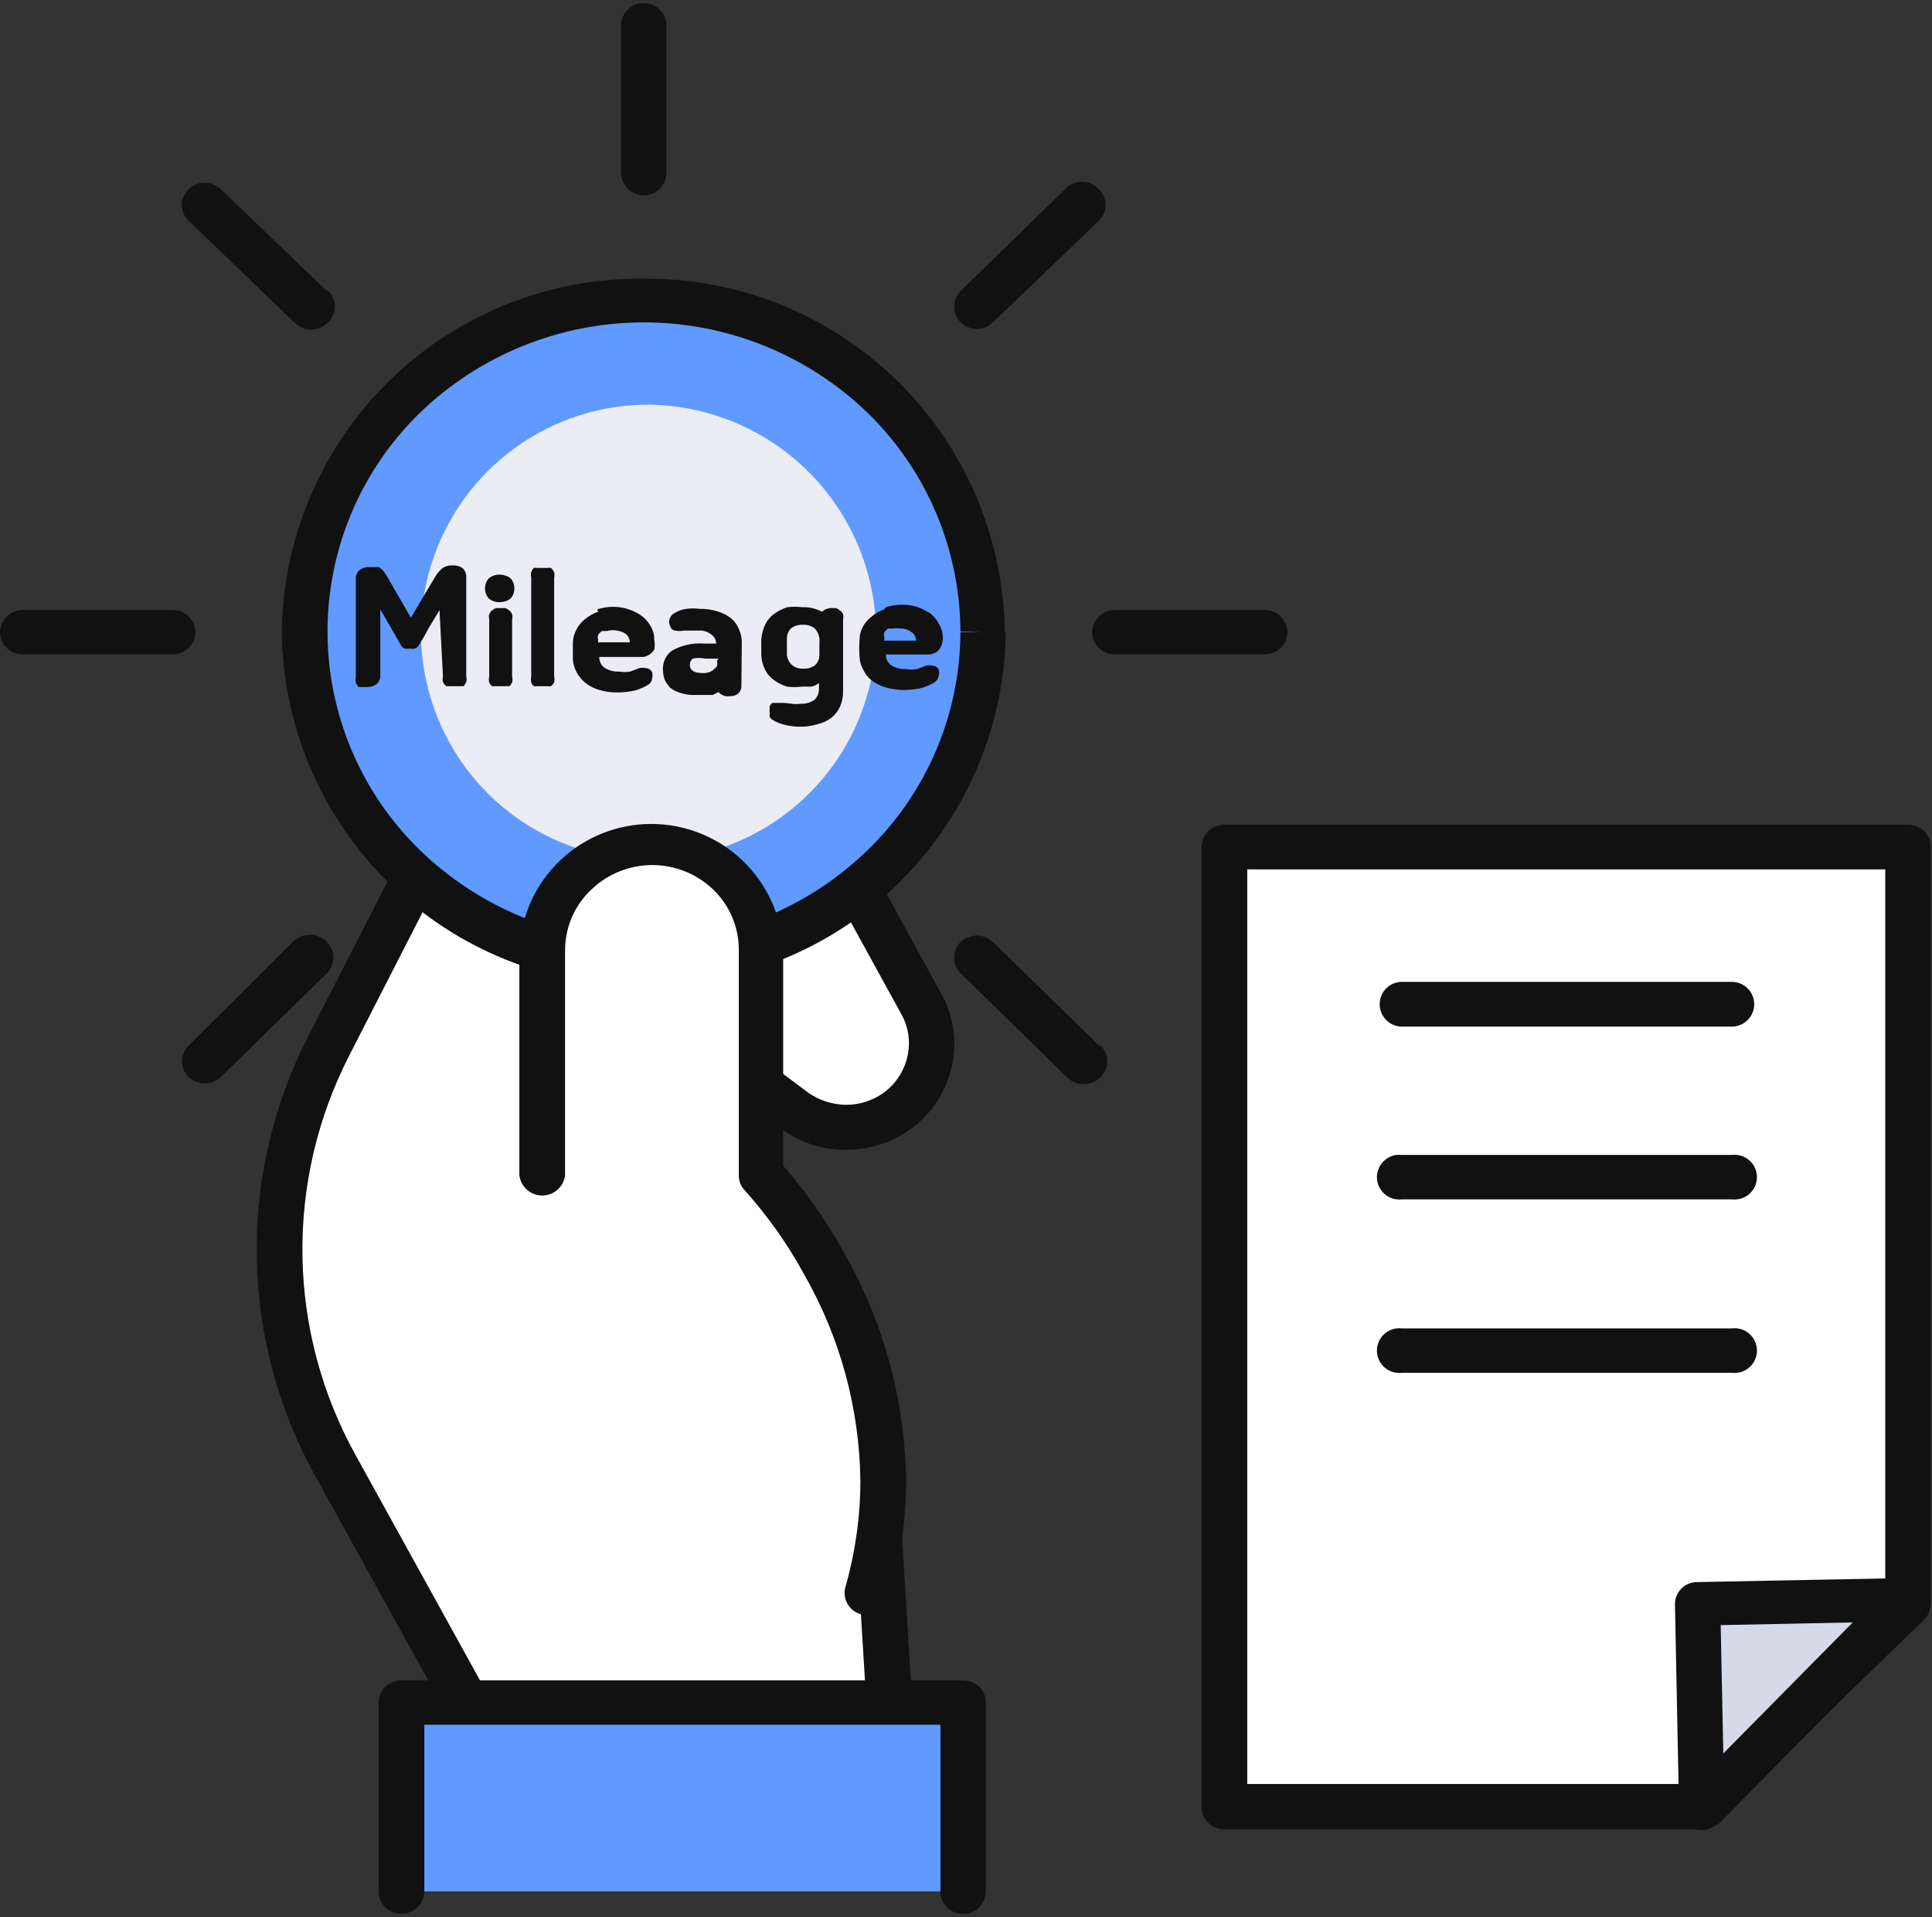 <svg width="125" height="124" viewBox="0 0 125 124" fill="none" xmlns="http://www.w3.org/2000/svg">
<rect x="0" y="0" width="125" height="124" fill="#333333" stroke="none"/>
<g clip-path="url(#clip0_2418_109248)">
<path d="M31.828 111.299L22.692 94.8C20.395 90.658 19.155 86.014 19.082 81.279C19.01 76.543 20.107 71.863 22.275 67.653L29.791 52.929H54.024L60.597 64.936C61.232 66.092 61.415 67.442 61.111 68.725C60.808 70.008 60.039 71.133 58.954 71.882C57.996 72.57 56.846 72.94 55.667 72.94C54.488 72.94 53.338 72.57 52.38 71.882L48.787 69.187L45.961 76.899L57.661 97.407L58.581 112.394L31.828 111.299Z" fill="white"/>
<path d="M32.121 110.62L23.006 94.121C20.822 90.18 19.642 85.762 19.569 81.257C19.497 76.751 20.534 72.298 22.59 68.288L29.711 54.375H52.147L58.326 65.615C58.643 66.185 58.809 66.826 58.808 67.478C58.806 68.114 58.651 68.74 58.358 69.304C58.064 69.868 57.64 70.353 57.121 70.72C56.42 71.208 55.586 71.468 54.733 71.465C53.844 71.452 52.981 71.17 52.257 70.655L48.663 67.96C48.481 67.836 48.273 67.755 48.055 67.722C47.837 67.69 47.615 67.707 47.404 67.772C47.194 67.838 47.001 67.949 46.84 68.099C46.678 68.249 46.553 68.434 46.472 68.639L43.646 76.527C43.577 76.716 43.551 76.919 43.57 77.12C43.589 77.321 43.652 77.515 43.755 77.688L55.302 97.911L56.2 112.57C56.221 112.962 56.396 113.33 56.688 113.593C56.98 113.856 57.364 113.992 57.756 113.972C58.148 113.952 58.517 113.776 58.779 113.485C59.042 113.193 59.179 112.809 59.158 112.416L58.238 97.407C58.221 97.193 58.161 96.985 58.063 96.794L46.56 76.899L48.488 71.487L50.482 72.977C51.709 73.894 53.201 74.386 54.733 74.379C56.205 74.379 57.643 73.928 58.852 73.087C59.742 72.456 60.468 71.622 60.971 70.654C61.474 69.686 61.739 68.612 61.744 67.521C61.747 66.394 61.46 65.285 60.911 64.301L54.338 52.294C54.211 52.064 54.023 51.873 53.795 51.742C53.568 51.61 53.308 51.544 53.045 51.549H28.79C28.52 51.546 28.254 51.619 28.022 51.758C27.79 51.897 27.601 52.097 27.476 52.337L19.96 66.996C17.686 71.413 16.535 76.324 16.612 81.292C16.688 86.261 17.989 91.134 20.399 95.479L29.513 111.956C29.707 112.291 30.023 112.538 30.395 112.645C30.767 112.751 31.166 112.708 31.507 112.526C31.84 112.353 32.091 112.056 32.206 111.699C32.321 111.342 32.29 110.954 32.121 110.62Z" fill="#111111"/>
<path d="M11.174 39.454H1.468C1.082 39.454 0.712 39.606 0.438 39.876C0.163 40.147 0.006 40.515 0 40.9C0.003 41.09 0.043 41.278 0.118 41.452C0.194 41.626 0.303 41.784 0.439 41.916C0.575 42.049 0.736 42.153 0.913 42.223C1.089 42.293 1.278 42.327 1.468 42.324H11.174C11.364 42.327 11.553 42.293 11.729 42.223C11.906 42.153 12.067 42.049 12.203 41.916C12.34 41.784 12.449 41.626 12.524 41.452C12.599 41.278 12.64 41.09 12.642 40.9C12.637 40.515 12.479 40.147 12.205 39.876C11.93 39.606 11.56 39.454 11.174 39.454Z" fill="#111111"/>
<path d="M81.836 39.454H72.13C71.744 39.454 71.374 39.606 71.099 39.876C70.825 40.147 70.667 40.515 70.662 40.9C70.665 41.09 70.705 41.278 70.78 41.452C70.855 41.626 70.964 41.784 71.101 41.916C71.237 42.049 71.398 42.153 71.575 42.223C71.751 42.293 71.94 42.327 72.13 42.324H81.836C82.026 42.327 82.215 42.293 82.391 42.223C82.568 42.153 82.729 42.049 82.865 41.916C83.001 41.784 83.11 41.626 83.186 41.452C83.261 41.278 83.301 41.09 83.304 40.9C83.298 40.515 83.141 40.147 82.866 39.876C82.592 39.606 82.222 39.454 81.836 39.454Z" fill="#111111"/>
<path d="M43.12 11.167V1.658C43.12 1.269 42.965 0.895 42.69 0.62C42.415 0.345 42.041 0.19 41.652 0.19C41.263 0.19 40.889 0.345 40.614 0.62C40.339 0.895 40.184 1.269 40.184 1.658V11.167C40.184 11.557 40.339 11.93 40.614 12.205C40.889 12.481 41.263 12.635 41.652 12.635C42.041 12.635 42.415 12.481 42.69 12.205C42.965 11.93 43.12 11.557 43.12 11.167Z" fill="#111111"/>
<path d="M43.12 80.142V70.677C43.12 70.287 42.965 69.914 42.69 69.638C42.415 69.363 42.041 69.209 41.652 69.209C41.263 69.209 40.889 69.363 40.614 69.638C40.339 69.914 40.184 70.287 40.184 70.677V80.142C40.184 80.531 40.339 80.905 40.614 81.18C40.889 81.455 41.263 81.61 41.652 81.61C42.041 81.61 42.415 81.455 42.69 81.18C42.965 80.905 43.12 80.531 43.12 80.142Z" fill="#111111"/>
<path d="M21.144 18.814L14.286 12.241C14.008 11.969 13.634 11.817 13.245 11.817C12.856 11.817 12.483 11.969 12.204 12.241C12.066 12.372 11.955 12.53 11.88 12.705C11.805 12.88 11.766 13.069 11.766 13.26C11.766 13.45 11.805 13.639 11.88 13.814C11.955 13.99 12.066 14.148 12.204 14.279L19.041 20.852C19.182 21 19.352 21.119 19.54 21.199C19.728 21.28 19.931 21.322 20.136 21.322C20.341 21.322 20.544 21.28 20.732 21.199C20.92 21.119 21.09 21 21.232 20.852C21.367 20.719 21.475 20.561 21.549 20.386C21.623 20.211 21.661 20.023 21.661 19.833C21.661 19.643 21.623 19.455 21.549 19.28C21.475 19.105 21.367 18.947 21.232 18.814" fill="#111111"/>
<path d="M71.1 67.631L64.242 60.926C63.959 60.665 63.587 60.519 63.201 60.519C62.816 60.519 62.444 60.665 62.16 60.926C62.025 61.059 61.917 61.218 61.843 61.392C61.769 61.568 61.731 61.755 61.731 61.945C61.731 62.135 61.769 62.323 61.843 62.498C61.917 62.673 62.025 62.831 62.16 62.964L69.019 69.669C69.161 69.814 69.332 69.93 69.52 70.009C69.708 70.088 69.91 70.129 70.114 70.129C70.318 70.129 70.52 70.088 70.708 70.009C70.896 69.93 71.067 69.814 71.21 69.669C71.345 69.536 71.453 69.378 71.527 69.203C71.601 69.028 71.639 68.84 71.639 68.65C71.639 68.46 71.601 68.272 71.527 68.097C71.453 67.922 71.345 67.764 71.21 67.631" fill="#111111"/>
<path d="M64.242 20.852L71.1 14.279C71.236 14.146 71.344 13.988 71.418 13.813C71.491 13.638 71.529 13.45 71.529 13.26C71.529 13.07 71.491 12.882 71.418 12.707C71.344 12.532 71.236 12.374 71.1 12.241C70.96 12.09 70.791 11.969 70.603 11.886C70.414 11.804 70.21 11.761 70.004 11.761C69.799 11.761 69.595 11.804 69.406 11.886C69.218 11.969 69.049 12.09 68.909 12.241L62.16 18.814C62.025 18.947 61.917 19.105 61.843 19.28C61.769 19.455 61.731 19.643 61.731 19.833C61.731 20.023 61.769 20.211 61.843 20.386C61.917 20.561 62.025 20.719 62.16 20.852C62.439 21.124 62.812 21.276 63.201 21.276C63.59 21.276 63.964 21.124 64.242 20.852Z" fill="#111111"/>
<path d="M14.286 69.669L21.143 62.964C21.279 62.831 21.387 62.673 21.461 62.498C21.535 62.323 21.573 62.135 21.573 61.945C21.573 61.755 21.535 61.568 21.461 61.392C21.387 61.218 21.279 61.059 21.143 60.926C21.001 60.781 20.83 60.665 20.642 60.586C20.454 60.507 20.252 60.466 20.048 60.466C19.844 60.466 19.642 60.507 19.454 60.586C19.266 60.665 19.095 60.781 18.952 60.926L12.204 67.631C12.068 67.764 11.96 67.922 11.886 68.097C11.813 68.272 11.775 68.46 11.775 68.65C11.775 68.84 11.813 69.028 11.886 69.203C11.96 69.378 12.068 69.536 12.204 69.669C12.487 69.93 12.859 70.076 13.245 70.076C13.63 70.076 14.002 69.93 14.286 69.669Z" fill="#111111"/>
<path d="M63.541 40.9C63.472 35.153 61.126 29.667 57.019 25.646C52.912 21.625 47.378 19.397 41.63 19.45C35.883 19.397 30.349 21.625 26.242 25.646C22.134 29.667 19.789 35.153 19.72 40.9C19.795 46.644 22.143 52.123 26.249 56.14C30.356 60.156 35.886 62.381 41.63 62.329C47.374 62.381 52.905 60.156 57.011 56.14C61.118 52.123 63.466 46.644 63.541 40.9Z" fill="#6099FF"/>
<path d="M63.541 40.9H65.009C64.933 34.769 62.43 28.918 58.048 24.63C53.665 20.342 47.761 17.967 41.63 18.025C35.495 17.961 29.585 20.334 25.198 24.622C20.811 28.911 18.305 34.765 18.23 40.9C18.31 47.031 20.819 52.88 25.206 57.164C29.593 61.448 35.499 63.817 41.63 63.753C47.769 63.829 53.686 61.465 58.083 57.179C62.479 52.894 64.993 47.039 65.074 40.9H62.138C62.128 43.53 61.591 46.132 60.56 48.551C59.529 50.971 58.025 53.159 56.135 54.989C52.255 58.755 47.06 60.862 41.652 60.862C36.244 60.862 31.049 58.755 27.169 54.989C25.277 53.151 23.774 50.952 22.747 48.523C21.72 46.093 21.191 43.483 21.191 40.845C21.191 38.208 21.72 35.597 22.747 33.168C23.774 30.739 25.277 28.54 27.169 26.702C31.057 22.951 36.249 20.854 41.652 20.854C47.055 20.854 52.247 22.951 56.135 26.702C58.026 28.544 59.53 30.745 60.561 33.175C61.592 35.605 62.128 38.217 62.138 40.856L63.541 40.9Z" fill="#111111"/>
<path d="M41.63 26.176C38.733 26.241 35.919 27.159 33.541 28.816C31.164 30.472 29.328 32.794 28.264 35.489C27.199 38.185 26.954 41.135 27.559 43.969C28.164 46.803 29.591 49.396 31.663 51.422C33.735 53.448 36.358 54.819 39.205 55.361C42.052 55.903 44.995 55.592 47.667 54.469C50.338 53.346 52.618 51.459 54.222 49.045C55.826 46.631 56.682 43.798 56.683 40.9C56.663 38.944 56.257 37.012 55.49 35.213C54.722 33.414 53.607 31.785 52.209 30.417C50.811 29.049 49.157 27.971 47.342 27.243C45.527 26.516 43.586 26.153 41.63 26.176Z" fill="#EBECF4"/>
<path d="M34.071 76.023V61.408C34.171 59.602 34.96 57.903 36.274 56.66C37.588 55.417 39.328 54.725 41.137 54.725C42.946 54.725 44.686 55.417 46 56.66C47.314 57.903 48.102 59.602 48.203 61.408V76.023C48.203 76.023 59.487 87.635 55.039 103.017" fill="white"/>
<path d="M36.561 76.023V61.408C36.568 60.685 36.721 59.971 37.011 59.308C37.301 58.645 37.722 58.048 38.248 57.552C39.31 56.528 40.728 55.956 42.203 55.956C43.678 55.956 45.096 56.528 46.158 57.552C46.675 58.052 47.087 58.651 47.37 59.314C47.652 59.976 47.799 60.688 47.801 61.408V76.023C47.798 76.205 47.832 76.386 47.9 76.555C47.967 76.724 48.068 76.878 48.196 77.009C49.669 78.653 50.949 80.461 52.008 82.399C54.349 86.476 55.609 91.085 55.667 95.786C55.663 98.105 55.338 100.413 54.703 102.644C54.65 102.827 54.634 103.018 54.656 103.207C54.678 103.396 54.738 103.579 54.832 103.744C54.926 103.91 55.052 104.054 55.203 104.17C55.354 104.286 55.527 104.371 55.711 104.419C56.086 104.521 56.485 104.473 56.825 104.284C57.165 104.096 57.417 103.783 57.529 103.411C58.252 100.934 58.621 98.367 58.625 95.786C58.554 90.534 57.135 85.389 54.506 80.843C53.343 78.756 51.946 76.808 50.343 75.037L49.203 76.023H50.671V61.408C50.56 59.22 49.613 57.157 48.025 55.647C46.436 54.138 44.329 53.296 42.137 53.296C39.946 53.296 37.838 54.138 36.25 55.647C34.661 57.157 33.714 59.22 33.603 61.408V76.023C33.647 76.384 33.822 76.716 34.094 76.958C34.367 77.199 34.718 77.332 35.082 77.332C35.446 77.332 35.797 77.199 36.07 76.958C36.342 76.716 36.517 76.384 36.561 76.023Z" fill="#111111"/>
<path d="M25.964 122.342V110.116H62.314V122.342" fill="#6099FF"/>
<path d="M27.454 122.342V111.562H60.846V122.342C60.846 122.731 61.001 123.104 61.276 123.38C61.551 123.655 61.925 123.81 62.314 123.81C62.703 123.81 63.077 123.655 63.352 123.38C63.627 123.104 63.782 122.731 63.782 122.342V110.116C63.78 109.738 63.63 109.376 63.365 109.108C63.08 108.842 62.704 108.693 62.314 108.691H25.964C25.58 108.692 25.211 108.841 24.934 109.108C24.796 109.237 24.686 109.393 24.611 109.566C24.535 109.74 24.496 109.927 24.496 110.116V122.342C24.496 122.533 24.534 122.723 24.608 122.9C24.682 123.077 24.791 123.238 24.927 123.372C25.064 123.507 25.226 123.613 25.404 123.684C25.582 123.755 25.772 123.791 25.964 123.788C26.157 123.791 26.348 123.756 26.528 123.685C26.707 123.613 26.87 123.508 27.009 123.373C27.147 123.239 27.258 123.079 27.334 122.902C27.41 122.725 27.451 122.535 27.454 122.342Z" fill="#111111"/>
<path d="M123.532 54.77H79.207V116.886H109.97L123.532 103.63V54.77Z" fill="white"/>
<path d="M123.532 54.769V53.345H79.207C78.823 53.346 78.454 53.495 78.177 53.761C78.039 53.891 77.929 54.047 77.853 54.22C77.778 54.393 77.739 54.58 77.739 54.769V116.886C77.736 117.079 77.773 117.27 77.849 117.447C77.924 117.625 78.036 117.784 78.177 117.916C78.454 118.182 78.823 118.331 79.207 118.332H109.882C110.266 118.334 110.636 118.184 110.912 117.916L124.496 104.769C124.762 104.493 124.912 104.124 124.912 103.74V54.769C124.911 54.392 124.761 54.03 124.496 53.761C124.21 53.496 123.835 53.347 123.444 53.345V54.769H121.976V102.973L109.268 115.396H80.697V56.237H123.532V54.769Z" fill="#111111"/>
<path d="M110.101 117.017L123.401 103.521L109.838 103.762L110.101 117.017Z" fill="#D6D9E6"/>
<path d="M110.101 117.017L111.152 118.025L124.474 104.507C124.672 104.301 124.804 104.042 124.855 103.761C124.906 103.48 124.872 103.191 124.759 102.929C124.638 102.667 124.443 102.446 124.198 102.294C123.952 102.142 123.667 102.065 123.379 102.074L109.816 102.337C109.623 102.334 109.432 102.37 109.254 102.443C109.076 102.516 108.914 102.625 108.779 102.762C108.644 102.899 108.538 103.062 108.467 103.242C108.397 103.421 108.364 103.613 108.37 103.805L108.633 116.952C108.632 117.242 108.722 117.525 108.891 117.762C109.06 117.998 109.3 118.174 109.575 118.266C109.841 118.374 110.133 118.401 110.414 118.342C110.695 118.284 110.952 118.143 111.152 117.938L110.101 116.93H111.569L111.328 105.12L119.873 104.945L109.049 115.9L110.101 116.886V117.017Z" fill="#111111"/>
<path d="M112.051 63.512H90.71C90.326 63.512 89.958 63.664 89.687 63.935C89.416 64.207 89.264 64.574 89.264 64.958C89.264 65.341 89.416 65.709 89.687 65.98C89.958 66.252 90.326 66.404 90.71 66.404H112.051C112.434 66.404 112.802 66.252 113.073 65.98C113.344 65.709 113.497 65.341 113.497 64.958C113.497 64.574 113.344 64.207 113.073 63.935C112.802 63.664 112.434 63.512 112.051 63.512Z" fill="#111111"/>
<path d="M112.051 74.708H90.71C90.506 74.683 90.3 74.701 90.104 74.762C89.909 74.823 89.728 74.924 89.574 75.06C89.421 75.195 89.298 75.362 89.214 75.549C89.129 75.736 89.086 75.939 89.086 76.143C89.086 76.348 89.129 76.551 89.214 76.738C89.298 76.924 89.421 77.091 89.574 77.227C89.728 77.363 89.909 77.464 90.104 77.525C90.3 77.585 90.506 77.604 90.71 77.579H112.051C112.254 77.604 112.46 77.585 112.656 77.525C112.852 77.464 113.032 77.363 113.186 77.227C113.34 77.091 113.462 76.924 113.547 76.738C113.631 76.551 113.674 76.348 113.674 76.143C113.674 75.939 113.631 75.736 113.547 75.549C113.462 75.362 113.34 75.195 113.186 75.06C113.032 74.924 112.852 74.823 112.656 74.762C112.46 74.701 112.254 74.683 112.051 74.708Z" fill="#111111"/>
<path d="M112.051 85.927H90.71C90.506 85.901 90.3 85.92 90.104 85.98C89.909 86.041 89.728 86.142 89.574 86.278C89.421 86.414 89.298 86.581 89.214 86.767C89.129 86.954 89.086 87.157 89.086 87.362C89.086 87.567 89.129 87.769 89.214 87.956C89.298 88.143 89.421 88.309 89.574 88.445C89.728 88.581 89.909 88.682 90.104 88.743C90.3 88.804 90.506 88.822 90.71 88.797H112.051C112.254 88.822 112.46 88.804 112.656 88.743C112.852 88.682 113.032 88.581 113.186 88.445C113.34 88.309 113.462 88.143 113.547 87.956C113.631 87.769 113.674 87.567 113.674 87.362C113.674 87.157 113.631 86.954 113.547 86.767C113.462 86.581 113.34 86.414 113.186 86.278C113.032 86.142 112.852 86.041 112.656 85.98C112.46 85.92 112.254 85.901 112.051 85.927Z" fill="#111111"/>
<path d="M57.217 41.386V41.224C57.181 41.119 57.181 41.004 57.217 40.899L57.439 40.656H57.785C57.925 40.628 58.067 40.628 58.206 40.656C58.468 40.636 58.729 40.712 58.948 40.872C59.043 40.926 59.124 41.008 59.18 41.107C59.237 41.207 59.268 41.322 59.269 41.44H57.192L57.217 41.386ZM57.217 39.413C56.913 39.52 56.628 39.684 56.376 39.899C56.144 40.076 55.949 40.307 55.807 40.575C55.682 40.824 55.614 41.102 55.61 41.386C55.585 41.746 55.585 42.107 55.61 42.467C55.624 42.773 55.709 43.071 55.857 43.332C55.99 43.614 56.186 43.855 56.426 44.034C56.698 44.231 56.999 44.378 57.316 44.467C57.694 44.579 58.086 44.633 58.478 44.629C58.877 44.63 59.275 44.585 59.665 44.494C59.938 44.406 60.203 44.288 60.456 44.142C60.525 44.099 60.584 44.041 60.631 43.971C60.678 43.901 60.711 43.822 60.728 43.737C60.773 43.597 60.773 43.445 60.728 43.305C60.69 43.233 60.636 43.173 60.571 43.13C60.506 43.088 60.433 43.064 60.357 43.061C60.202 43.023 60.042 43.023 59.887 43.061L59.343 43.278C59.106 43.319 58.864 43.319 58.626 43.278C58.29 43.301 57.955 43.216 57.662 43.034C57.554 42.96 57.465 42.856 57.404 42.733C57.344 42.61 57.313 42.471 57.316 42.332H60.184C60.332 42.307 60.474 42.252 60.604 42.17C60.713 42.081 60.805 41.971 60.876 41.845C60.96 41.661 61.002 41.457 61 41.251C61.003 40.954 60.925 40.662 60.777 40.413C60.646 40.138 60.46 39.898 60.233 39.71C59.971 39.529 59.688 39.384 59.393 39.278C59.073 39.167 58.739 39.112 58.404 39.116C58.036 39.111 57.669 39.165 57.316 39.278M51.233 40.602C51.45 40.464 51.7 40.398 51.95 40.413C52.212 40.402 52.47 40.478 52.692 40.629C52.864 40.799 52.977 41.028 53.014 41.278C53.026 41.467 53.026 41.656 53.014 41.845C53.014 42.062 53.014 42.251 53.014 42.44C53.005 42.563 52.972 42.682 52.916 42.79C52.861 42.897 52.784 42.99 52.692 43.061C52.467 43.203 52.209 43.269 51.95 43.251C51.693 43.261 51.44 43.175 51.233 43.007C51.052 42.846 50.937 42.613 50.912 42.359V41.251C50.918 41.123 50.95 40.999 51.006 40.887C51.062 40.775 51.139 40.678 51.233 40.602ZM54.547 40.062C54.572 39.955 54.572 39.844 54.547 39.737C54.508 39.634 54.438 39.548 54.349 39.494C54.276 39.424 54.192 39.369 54.101 39.332H53.805C53.578 39.327 53.358 39.413 53.187 39.575C52.788 39.357 52.346 39.255 51.901 39.278C51.58 39.238 51.257 39.238 50.937 39.278C50.648 39.368 50.373 39.505 50.121 39.683C49.875 39.852 49.672 40.084 49.527 40.359C49.381 40.661 49.289 40.992 49.255 41.332C49.255 41.494 49.255 41.683 49.255 41.845C49.255 42.007 49.255 42.17 49.255 42.359C49.266 42.7 49.351 43.033 49.502 43.332C49.647 43.606 49.851 43.838 50.096 44.007C50.348 44.185 50.623 44.322 50.912 44.413C51.24 44.454 51.572 44.454 51.901 44.413H52.494C52.677 44.384 52.848 44.299 52.989 44.169V44.521C52.994 44.657 52.972 44.792 52.926 44.918C52.879 45.044 52.807 45.157 52.717 45.251C52.446 45.446 52.126 45.541 51.802 45.521C51.613 45.549 51.422 45.549 51.233 45.521L50.764 45.467H50.492H50.219H49.972C49.897 45.519 49.837 45.594 49.799 45.683C49.786 45.754 49.786 45.828 49.799 45.899C49.787 45.98 49.787 46.062 49.799 46.142C49.79 46.223 49.79 46.305 49.799 46.386C49.853 46.462 49.92 46.527 49.997 46.575C50.223 46.708 50.464 46.808 50.714 46.872C51.062 46.962 51.419 47.007 51.777 47.007C52.153 47.01 52.528 46.956 52.89 46.845C53.208 46.775 53.511 46.637 53.78 46.44C54.02 46.25 54.215 45.999 54.349 45.71C54.483 45.397 54.551 45.055 54.547 44.71V40.062ZM46.387 42.764C46.416 42.87 46.416 42.983 46.387 43.089C46.309 43.192 46.217 43.283 46.115 43.359C45.994 43.441 45.86 43.496 45.719 43.521C45.572 43.547 45.422 43.547 45.274 43.521C45.098 43.529 44.923 43.472 44.78 43.359C44.732 43.317 44.694 43.263 44.668 43.202C44.642 43.141 44.63 43.075 44.632 43.007C44.629 42.927 44.646 42.847 44.681 42.776C44.715 42.705 44.767 42.645 44.829 42.602C45.09 42.543 45.359 42.543 45.62 42.602H46.486L46.387 42.764ZM47.994 41.548C47.996 41.267 47.937 40.989 47.821 40.737C47.719 40.465 47.558 40.224 47.351 40.035C47.098 39.828 46.813 39.673 46.511 39.575C46.111 39.437 45.693 39.373 45.274 39.386C44.979 39.346 44.68 39.346 44.384 39.386C44.123 39.422 43.871 39.514 43.642 39.656C43.509 39.719 43.403 39.835 43.346 39.98C43.309 40.055 43.29 40.139 43.29 40.224C43.29 40.309 43.309 40.392 43.346 40.467C43.367 40.558 43.415 40.638 43.482 40.697C43.549 40.755 43.631 40.788 43.717 40.791C43.88 40.827 44.048 40.827 44.211 40.791H44.582H45.2C45.501 40.764 45.801 40.86 46.041 41.062C46.129 41.123 46.202 41.206 46.253 41.305C46.305 41.404 46.334 41.515 46.338 41.629H45.546C44.847 41.574 44.148 41.724 43.519 42.062C43.302 42.198 43.128 42.402 43.018 42.648C42.908 42.893 42.867 43.169 42.901 43.44C42.907 43.636 42.949 43.829 43.024 44.007C43.116 44.188 43.233 44.352 43.37 44.494C43.567 44.639 43.784 44.749 44.013 44.818C44.334 44.925 44.668 44.971 45.002 44.953H45.324H45.719H46.115L46.486 44.764C46.574 44.865 46.682 44.942 46.803 44.989C46.923 45.036 47.051 45.052 47.178 45.034C47.379 45.05 47.579 44.993 47.747 44.872C47.821 44.808 47.879 44.725 47.918 44.631C47.957 44.537 47.974 44.435 47.969 44.332L47.994 41.548ZM38.697 41.548V41.386C38.672 41.279 38.672 41.168 38.697 41.062C38.768 40.967 38.852 40.885 38.945 40.818H39.266C39.666 40.709 40.09 40.767 40.453 40.98C40.542 41.04 40.616 41.123 40.668 41.222C40.72 41.322 40.748 41.434 40.75 41.548H38.673H38.697ZM38.697 39.575C38.385 39.682 38.093 39.846 37.832 40.062C37.607 40.239 37.421 40.47 37.288 40.737C37.154 40.984 37.078 41.262 37.065 41.548V42.629C37.08 42.935 37.165 43.233 37.313 43.494C37.463 43.771 37.665 44.01 37.906 44.197C38.17 44.394 38.462 44.54 38.772 44.629C39.15 44.741 39.541 44.795 39.934 44.791C40.333 44.792 40.73 44.747 41.12 44.656C41.396 44.573 41.661 44.455 41.912 44.305C41.986 44.27 42.051 44.215 42.099 44.143C42.147 44.072 42.176 43.987 42.184 43.899C42.231 43.76 42.231 43.606 42.184 43.467C42.146 43.395 42.092 43.335 42.027 43.293C41.962 43.25 41.888 43.226 41.813 43.224C41.658 43.182 41.497 43.182 41.343 43.224L40.774 43.44C40.537 43.481 40.295 43.481 40.057 43.44C39.729 43.459 39.403 43.375 39.118 43.197C39.009 43.122 38.921 43.018 38.86 42.895C38.799 42.772 38.769 42.634 38.772 42.494H41.64C41.78 42.469 41.914 42.413 42.035 42.332C42.158 42.253 42.26 42.141 42.332 42.007C42.374 41.812 42.374 41.608 42.332 41.413C42.343 41.118 42.275 40.827 42.134 40.575C41.993 40.299 41.799 40.059 41.566 39.872C41.314 39.686 41.039 39.54 40.75 39.44C40.415 39.317 40.064 39.253 39.711 39.251C39.351 39.246 38.993 39.3 38.648 39.413M34.37 43.764C34.342 43.888 34.342 44.018 34.37 44.142C34.405 44.24 34.465 44.325 34.543 44.386C34.625 44.4 34.709 44.4 34.791 44.386H35.087H35.409C35.491 44.4 35.574 44.4 35.656 44.386C35.735 44.318 35.802 44.236 35.854 44.142C35.881 44.018 35.881 43.889 35.854 43.764V37.359C35.882 37.244 35.882 37.123 35.854 37.008C35.802 36.906 35.735 36.815 35.656 36.737C35.574 36.723 35.491 36.723 35.409 36.737H35.087H34.791C34.709 36.723 34.625 36.723 34.543 36.737C34.465 36.809 34.405 36.902 34.37 37.008C34.342 37.123 34.342 37.244 34.37 37.359V43.764ZM31.651 38.737C31.847 38.884 32.08 38.959 32.318 38.953C32.563 38.956 32.804 38.881 33.01 38.737C33.096 38.651 33.164 38.547 33.211 38.431C33.257 38.314 33.281 38.189 33.281 38.062C33.281 37.935 33.257 37.809 33.211 37.693C33.164 37.577 33.096 37.472 33.01 37.386C32.804 37.242 32.563 37.167 32.318 37.17C32.08 37.164 31.847 37.239 31.651 37.386C31.565 37.472 31.497 37.577 31.45 37.693C31.404 37.809 31.38 37.935 31.38 38.062C31.38 38.189 31.404 38.314 31.45 38.431C31.497 38.547 31.565 38.651 31.651 38.737ZM31.651 43.764C31.622 43.888 31.622 44.018 31.651 44.142C31.694 44.234 31.753 44.317 31.824 44.386H32.096H32.392H32.689H32.961C33.032 44.317 33.091 44.234 33.134 44.142C33.162 44.018 33.162 43.888 33.134 43.764V40.062C33.159 39.955 33.159 39.844 33.134 39.737C33.097 39.641 33.037 39.557 32.961 39.494C32.879 39.424 32.787 39.37 32.689 39.332H32.096C31.997 39.37 31.906 39.424 31.824 39.494C31.747 39.557 31.688 39.641 31.651 39.737C31.625 39.844 31.625 39.955 31.651 40.062V43.764ZM28.659 43.764C28.63 43.879 28.63 44 28.659 44.115C28.711 44.217 28.777 44.308 28.857 44.386H29.128H29.425H29.722H29.994C30.065 44.307 30.124 44.216 30.167 44.115C30.195 44 30.195 43.879 30.167 43.764V37.359C30.174 37.248 30.157 37.136 30.119 37.033C30.08 36.93 30.021 36.838 29.944 36.764C29.77 36.634 29.562 36.567 29.351 36.575C29.121 36.551 28.89 36.598 28.683 36.71C28.489 36.855 28.321 37.038 28.189 37.251L26.582 39.953L25.024 37.251C24.948 37.129 24.865 37.011 24.777 36.9L24.529 36.683H24.208H23.862C23.651 36.675 23.443 36.742 23.268 36.873C23.185 36.941 23.118 37.031 23.075 37.135C23.032 37.239 23.013 37.353 23.021 37.467V43.818C22.993 43.933 22.993 44.054 23.021 44.169C23.064 44.27 23.123 44.361 23.194 44.44H23.466H23.788C23.991 44.444 24.19 44.377 24.356 44.251C24.444 44.18 24.513 44.085 24.556 43.976C24.6 43.867 24.616 43.747 24.604 43.629V39.413L25.914 41.683C25.939 41.747 25.977 41.804 26.023 41.85C26.07 41.897 26.126 41.932 26.186 41.953C26.292 41.978 26.402 41.978 26.508 41.953C26.622 41.979 26.739 41.979 26.854 41.953C26.971 41.903 27.068 41.806 27.126 41.683C27.348 41.359 27.546 40.98 27.769 40.575L28.436 39.467L28.659 43.764Z" fill="#111111"/>
</g>
<defs>
<clipPath id="clip0_2418_109248">
<rect width="125" height="123.576" fill="white" transform="translate(0 0.212)"/>
</clipPath>
</defs>
</svg>
